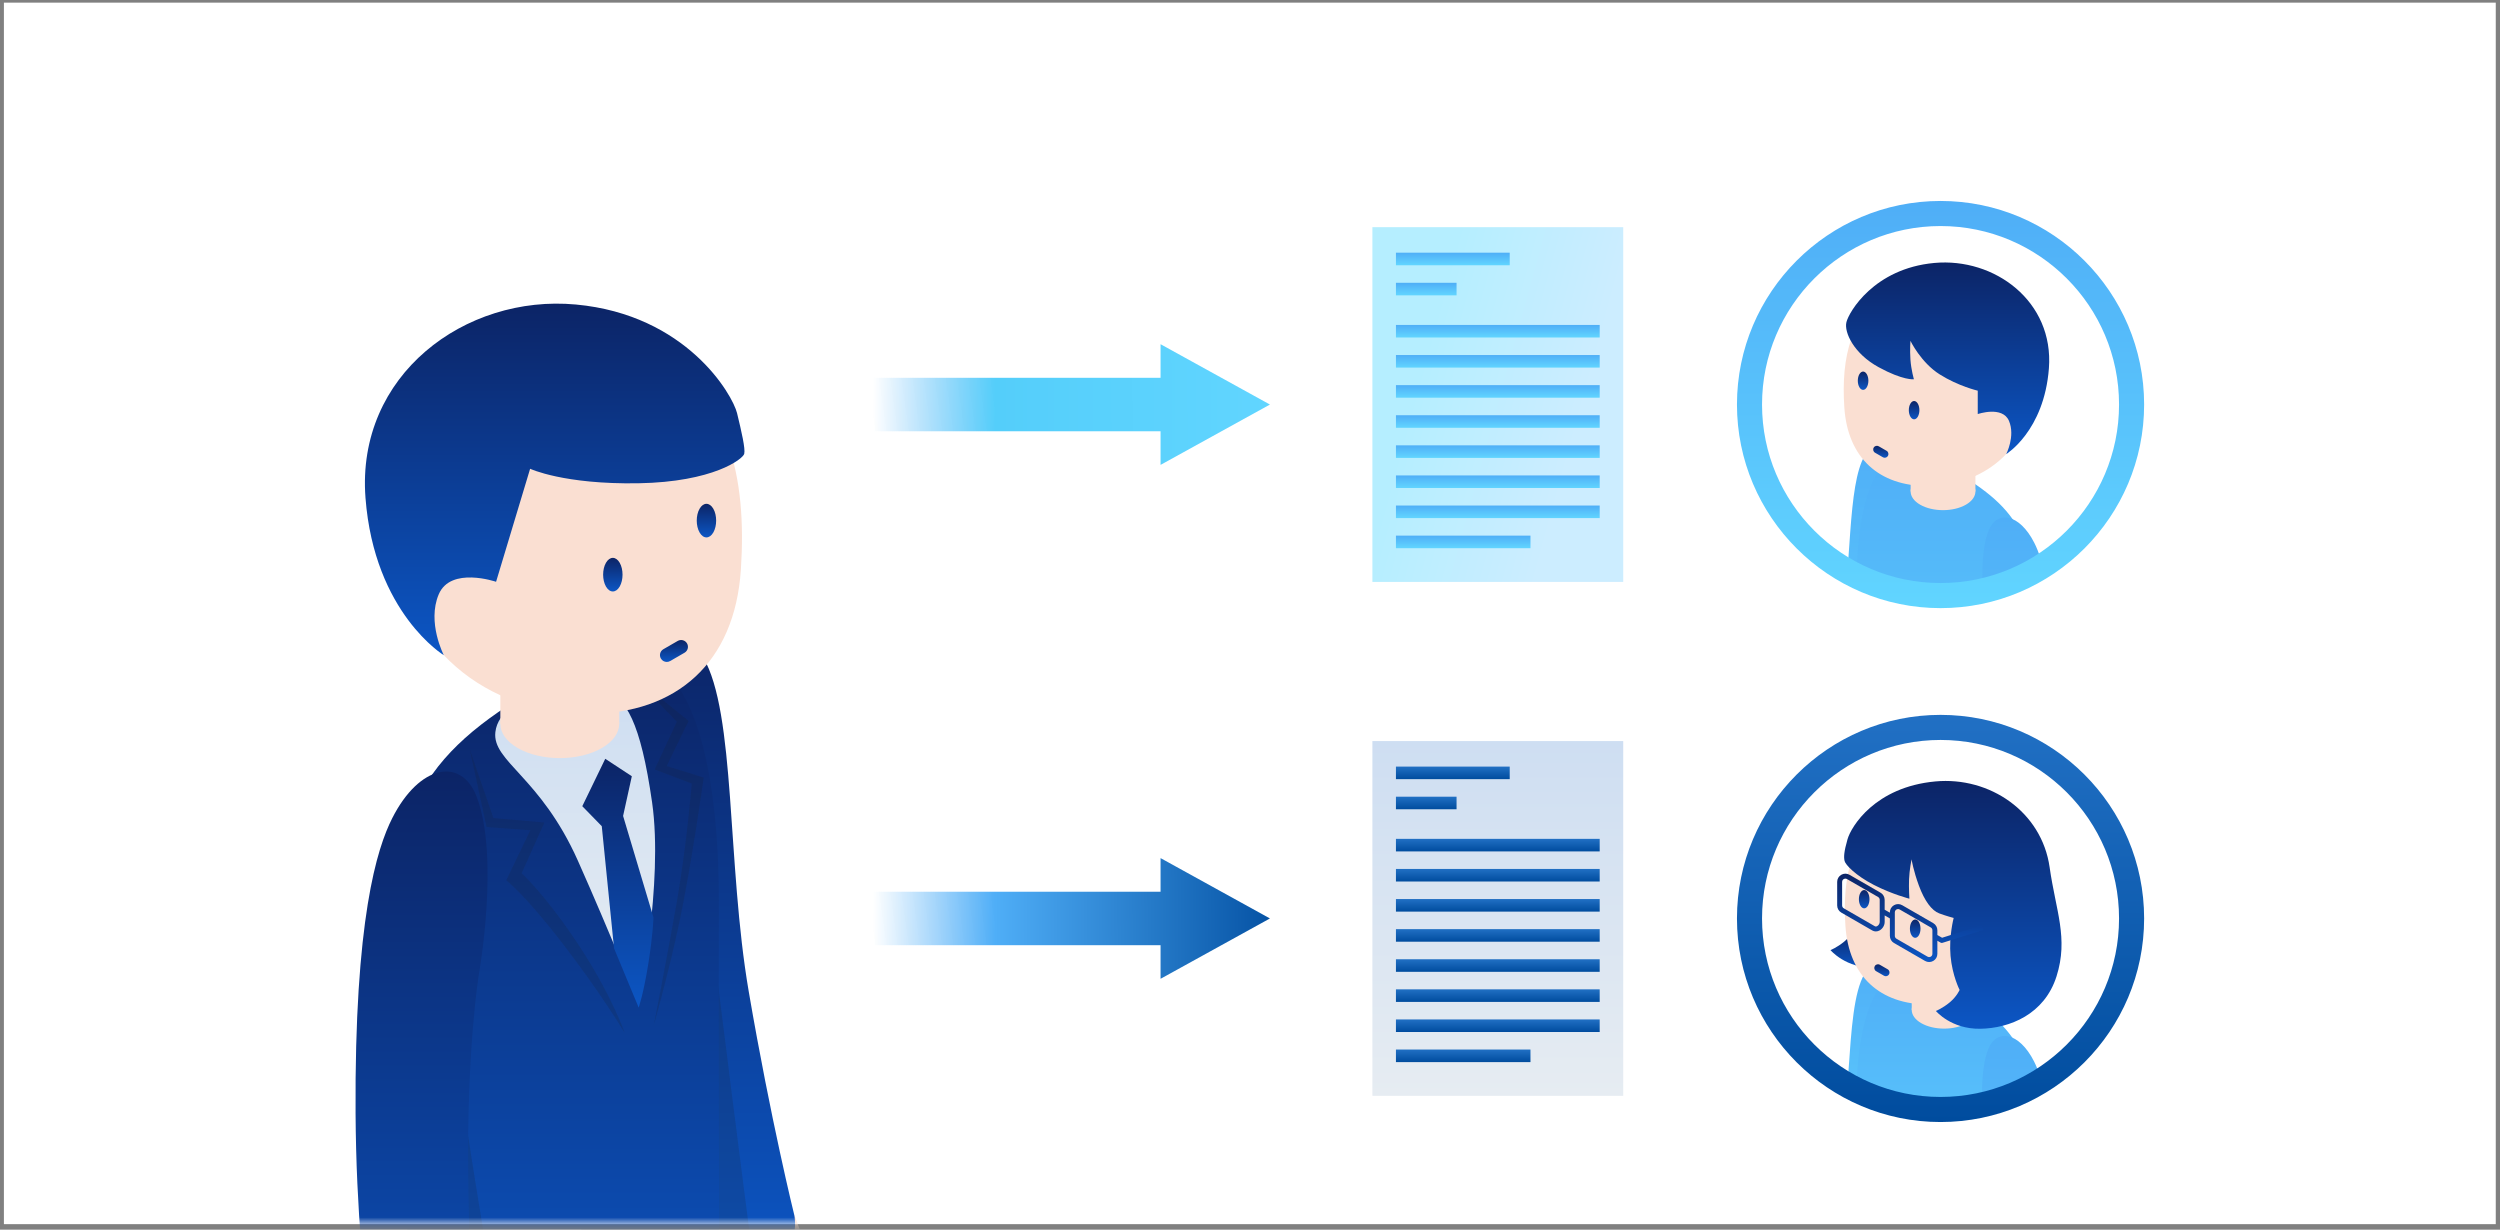 <svg width="307" height="151" viewBox="0 0 307 151" fill="none" xmlns="http://www.w3.org/2000/svg">
<rect x="0" y="0" width="307" height="151" fill="#808080" stroke="none"/>
<rect x="0.479" y="0.325" width="306" height="150" fill="white"/>
<mask id="mask0_16124_1604" style="mask-type:alpha" maskUnits="userSpaceOnUse" x="13" y="0" width="281" height="151">
<rect x="13.479" y="0.325" width="280" height="150" fill="white"/>
</mask>
<g mask="url(#mask0_16124_1604)">
<path d="M87.435 155.207L97.534 149.191C97.534 149.191 102.287 161.386 102.18 164.054C102.073 166.723 96.687 168.212 93.26 165.996C89.834 163.781 87.435 155.207 87.435 155.207Z" fill="#FADFD2"/>
<path d="M86.346 80.715C83.767 76.34 76.445 75.223 74.169 82.286C72.892 86.246 73.162 92.499 77.034 116.042C80.907 139.585 87.435 155.208 87.435 155.208C87.435 155.208 88.853 156.539 90.286 156.47C92.939 156.341 96.081 154.336 97.302 151.991C97.876 150.889 97.534 149.193 97.534 149.193C97.534 149.193 94.651 137.545 91.947 121.769C89.242 105.991 90.371 87.543 86.346 80.715Z" fill="url(#paint0_linear_16124_1604)"/>
<path d="M75.999 83.071C75.323 82.989 74.618 83.071 73.897 83.279C72.958 87.346 73.467 94.362 77.033 116.041C80.906 139.584 87.434 155.208 87.434 155.208C87.434 155.208 88.852 156.538 90.285 156.469C91.049 156.432 91.852 156.226 92.639 155.913C92.639 155.913 90.536 139.807 88.04 119.815C85.68 100.901 82.973 83.919 75.998 83.07L75.999 83.071Z" fill="#1E1E1E" fill-opacity="0.15"/>
<path d="M88.277 155.312C87.982 153.99 86.866 152.71 85.106 151.694C80.878 149.253 74.023 149.253 69.794 151.694L54.733 160.39C52.619 161.611 51.562 163.21 51.562 164.809L49.731 259.528C49.536 260.68 50.202 261.872 51.731 262.754C54.442 264.319 58.837 264.319 61.548 262.754C62.903 261.971 63.582 260.946 63.582 259.92L70.949 185.961L76.347 244.534C76.347 245.56 77.024 246.586 78.38 247.368C81.091 248.933 85.487 248.933 88.198 247.368C89.553 246.586 90.231 245.56 90.231 244.534L88.279 155.312H88.277Z" fill="url(#paint1_linear_16124_1604)"/>
<path d="M88.277 111.158C88.326 98.752 86.556 73.382 70.423 81.972C54.292 90.561 47.898 96.834 47.898 116.232C47.898 135.63 51.561 164.808 51.561 164.808C51.561 166.408 52.618 168.008 54.732 169.228C58.96 171.669 65.815 171.669 70.044 169.228L85.105 160.532C87.214 159.315 88.314 157.709 88.318 156.113C88.318 156.113 88.227 123.563 88.277 111.158Z" fill="url(#paint2_linear_16124_1604)"/>
<path d="M52.871 95.404C49.429 100.416 47.898 106.756 47.898 116.232C47.898 135.631 51.561 164.809 51.561 164.809C51.561 166.408 52.618 168.009 54.732 169.229C56.949 170.509 59.886 171.099 62.79 171.037C62.79 171.037 58.877 149.566 56.102 130.293C53.326 111.02 52.871 95.401 52.871 95.401V95.404Z" fill="#1E1E1E" fill-opacity="0.15"/>
<path d="M60.831 89.906C60.421 93.505 66.365 95.374 70.965 105.696C75.013 114.781 78.403 123.347 78.403 123.347C78.403 123.347 81.495 108.467 80.079 98.547C78.662 88.627 76.832 85.637 74.318 84.903C71.803 84.17 61.411 84.809 60.831 89.905V89.906Z" fill="url(#paint3_linear_16124_1604)"/>
<path d="M74.325 93.18L71.505 99.001L73.898 101.456L75.405 116.458L78.428 123.729C78.428 123.729 79.013 122.094 79.607 118.386C80.201 114.678 80.246 112.671 80.246 112.671L76.516 100.199L77.588 95.323L74.325 93.18Z" fill="url(#paint4_linear_16124_1604)"/>
<path d="M57.687 92.028L60.593 100.46L66.853 101.01L64.05 107.242C64.05 107.242 66.826 109.678 70.963 115.91C75.101 122.142 76.725 126.857 76.725 126.857C76.725 126.857 73.844 122.039 69.131 115.91C64.417 109.783 62.165 108.106 62.165 108.106L65.124 101.952L59.755 101.559L57.686 92.026L57.687 92.028Z" fill="#1E1E1E" fill-opacity="0.15"/>
<path d="M77.617 82.915L83.116 88.624L80.392 94.49L84.95 96.219C84.95 96.219 84.321 103.918 83.064 111.041C81.808 118.164 80.289 125.863 80.289 125.863C80.289 125.863 81.913 120.284 83.379 113.476C84.846 106.668 86.417 95.485 86.417 95.485L81.86 94.071L84.558 88.533L77.618 82.916L77.617 82.915Z" fill="#1E1E1E" fill-opacity="0.15"/>
<path d="M58.819 119.558C58.819 119.558 61.4 105.108 58.491 97.734C56.627 93.009 51.522 93.851 48.169 100.469C46.29 104.182 43.519 112.869 43.664 136.729C43.809 160.588 47.816 177.039 47.816 177.039C47.816 177.039 49.008 178.575 50.434 178.73C53.075 179.018 56.491 177.528 58.064 175.403C58.803 174.404 58.731 172.675 58.731 172.675C58.731 172.675 57.704 160.721 57.499 144.714C57.294 128.708 58.819 119.557 58.819 119.557V119.558Z" fill="url(#paint5_linear_16124_1604)"/>
<path d="M73.903 85.9C76.753 87.546 76.753 90.214 73.903 91.86C71.052 93.507 66.43 93.507 63.58 91.86C60.729 90.214 60.729 87.546 63.58 85.9C66.43 84.254 71.052 84.254 73.903 85.9Z" fill="#FADFD2"/>
<path d="M76.041 80.998H61.442V88.879H76.041V80.998Z" fill="#FADFD2"/>
<path d="M90.98 69.95C90.221 81.421 83.04 87.652 72.33 87.652C61.62 87.652 50.155 81.751 47.247 64.924C44.191 47.238 65.083 34.249 80.274 43.319C89.47 48.809 91.739 58.477 90.98 69.95Z" fill="#FADFD2"/>
<path d="M87.595 65.39C87.129 66.196 86.375 66.196 85.91 65.39C85.444 64.584 85.444 63.277 85.91 62.472C86.375 61.666 87.129 61.666 87.595 62.472C88.06 63.277 88.06 64.584 87.595 65.39Z" fill="url(#paint6_linear_16124_1604)"/>
<path d="M76.099 72.028C75.633 72.834 74.879 72.834 74.413 72.028C73.948 71.222 73.948 69.915 74.413 69.109C74.879 68.303 75.633 68.303 76.099 69.109C76.564 69.915 76.564 71.222 76.099 72.028Z" fill="url(#paint7_linear_16124_1604)"/>
<path d="M81.882 81.286C81.591 81.286 81.31 81.136 81.156 80.867C80.925 80.467 81.062 79.955 81.462 79.724L83.225 78.706C83.627 78.474 84.138 78.613 84.368 79.012C84.599 79.413 84.462 79.924 84.062 80.155L82.299 81.173C82.167 81.249 82.023 81.286 81.882 81.286Z" fill="url(#paint8_linear_16124_1604)"/>
<path d="M65.099 57.564L60.918 71.444C60.918 71.444 55.344 69.526 53.877 72.982C52.411 76.439 54.502 80.462 54.502 80.462C54.569 80.497 45.966 75.332 44.881 61.127C43.73 46.043 57.124 36.137 70.716 37.394C84.307 38.651 89.965 48.471 90.514 50.749C91.063 53.027 91.547 55.103 91.391 55.731C91.235 56.36 87.594 59.188 78.402 59.346C69.209 59.503 65.099 57.564 65.099 57.564Z" fill="url(#paint9_linear_16124_1604)"/>
<path d="M238.299 73.137C251.255 73.137 261.759 62.634 261.759 49.677C261.759 36.721 251.255 26.217 238.299 26.217C225.342 26.217 214.839 36.721 214.839 49.677C214.839 62.634 225.342 73.137 238.299 73.137Z" fill="white"/>
<mask id="mask1_16124_1604" style="mask-type:luminance" maskUnits="userSpaceOnUse" x="214" y="26" width="48" height="48">
<path d="M238.299 73.137C251.255 73.137 261.759 62.633 261.759 49.677C261.759 36.72 251.255 26.217 238.299 26.217C225.342 26.217 214.839 36.72 214.839 49.677C214.839 62.633 225.342 73.137 238.299 73.137Z" fill="white"/>
</mask>
<g mask="url(#mask1_16124_1604)">
<path d="M229.01 55.9C230.416 53.515 234.406 52.907 235.646 56.756C236.342 58.914 236.195 62.321 234.084 75.152C231.974 87.982 228.416 96.496 228.416 96.496C228.416 96.496 227.644 97.221 226.863 97.183C225.417 97.113 223.705 96.02 223.039 94.743C222.727 94.142 222.913 93.218 222.913 93.218C222.913 93.218 224.484 86.87 225.958 78.272C227.432 69.674 226.817 59.621 229.01 55.9Z" fill="url(#paint10_linear_16124_1604)"/>
<path d="M234.648 57.183C235.016 57.138 235.401 57.183 235.794 57.296C236.305 59.513 236.028 63.336 234.085 75.151C231.974 87.981 228.416 96.495 228.416 96.495C228.416 96.495 227.644 97.22 226.863 97.183C226.446 97.162 226.009 97.05 225.58 96.88C225.58 96.88 226.726 88.102 228.086 77.207C229.372 66.9 230.847 57.645 234.649 57.183L234.648 57.183Z" fill="#1E1E1E" fill-opacity="0.15"/>
<path d="M227.935 96.989C227.935 96.989 227.984 79.25 227.957 72.49C227.93 65.729 228.895 51.903 237.687 56.584C246.477 61.265 249.962 64.684 249.962 75.255C249.962 85.826 247.966 101.727 247.966 101.727C247.966 102.599 247.39 103.471 246.238 104.136C243.934 105.466 240.198 105.466 237.893 104.136L229.686 99.397C228.536 98.734 227.937 97.858 227.935 96.989Z" fill="url(#paint11_linear_16124_1604)"/>
<path d="M247.252 63.903C249.127 66.635 249.962 70.09 249.962 75.254C249.962 85.825 247.966 101.727 247.966 101.727C247.966 102.598 247.39 103.47 246.238 104.135C245.03 104.833 243.429 105.155 241.846 105.121C241.846 105.121 243.979 93.42 245.491 82.917C247.004 72.414 247.252 63.902 247.252 63.902V63.903Z" fill="#1E1E1E" fill-opacity="0.15"/>
<path d="M244.011 77.068C244.011 77.068 242.605 69.193 244.19 65.174C245.206 62.6 247.988 63.058 249.815 66.665C250.839 68.688 252.35 73.423 252.271 86.425C252.191 99.427 250.008 108.393 250.008 108.393C250.008 108.393 249.358 109.23 248.581 109.315C247.142 109.471 245.28 108.659 244.423 107.501C244.02 106.957 244.059 106.015 244.059 106.015C244.059 106.015 244.619 99.5 244.731 90.777C244.843 82.054 244.011 77.067 244.011 77.067V77.068Z" fill="url(#paint12_linear_16124_1604)"/>
<path d="M235.791 58.726C234.237 59.623 234.237 61.077 235.791 61.974C237.344 62.871 239.863 62.871 241.416 61.974C242.97 61.077 242.97 59.623 241.416 58.726C239.863 57.828 237.344 57.828 235.791 58.726Z" fill="#FADFD2"/>
<path d="M234.626 60.349H242.582V56.054H234.626V60.349Z" fill="#FADFD2"/>
<path d="M226.484 50.033C226.897 56.284 230.811 59.68 236.647 59.68C242.484 59.68 248.732 56.464 250.316 47.294C251.982 37.656 240.597 30.577 232.318 35.52C227.307 38.512 226.07 43.781 226.484 50.033V50.033Z" fill="#FADFD2"/>
<path d="M228.329 47.548C228.583 47.987 228.994 47.987 229.247 47.548C229.501 47.109 229.501 46.396 229.247 45.957C228.994 45.518 228.583 45.518 228.329 45.957C228.075 46.396 228.075 47.109 228.329 47.548Z" fill="url(#paint13_linear_16124_1604)"/>
<path d="M234.594 51.164C234.848 51.603 235.259 51.603 235.512 51.164C235.766 50.725 235.766 50.013 235.512 49.574C235.259 49.134 234.848 49.134 234.594 49.574C234.34 50.013 234.34 50.725 234.594 51.164Z" fill="url(#paint14_linear_16124_1604)"/>
<path d="M231.443 56.21C231.601 56.21 231.754 56.129 231.838 55.982C231.964 55.764 231.889 55.485 231.671 55.359L230.71 54.805C230.491 54.678 230.213 54.754 230.088 54.971C229.962 55.19 230.036 55.468 230.254 55.594L231.215 56.149C231.287 56.19 231.365 56.21 231.443 56.21Z" fill="url(#paint15_linear_16124_1604)"/>
<path d="M234.604 41.857C234.604 41.857 235.886 44.522 238.198 45.977C240.51 47.433 242.867 47.975 242.867 47.975V50.848C242.867 50.848 245.904 49.802 246.703 51.686C247.503 53.569 246.363 55.762 246.363 55.762C246.326 55.781 251.015 52.966 251.606 45.225C252.234 37.005 244.934 31.607 237.527 32.291C230.12 32.976 227.037 38.328 226.738 39.57C226.438 40.811 227.659 43.431 230.685 45.086C233.71 46.742 235.029 46.577 235.029 46.577C235.029 46.577 234.687 45.407 234.601 44.151C234.516 42.895 234.604 41.857 234.604 41.857Z" fill="url(#paint16_linear_16124_1604)"/>
</g>
<path d="M213.299 49.678C213.299 35.894 224.514 24.678 238.299 24.678C252.084 24.678 263.299 35.893 263.299 49.678C263.299 63.464 252.084 74.678 238.299 74.678C224.514 74.678 213.299 63.464 213.299 49.678ZM216.378 49.678C216.378 61.765 226.212 71.598 238.299 71.598C250.386 71.598 260.219 61.765 260.219 49.678C260.219 37.592 250.386 27.758 238.299 27.758C226.212 27.758 216.378 37.592 216.378 49.678Z" fill="url(#paint17_linear_16124_1604)"/>
<path fill-rule="evenodd" clip-rule="evenodd" d="M142.517 57.088L155.947 49.678L142.517 42.268V46.394H106.495V52.962H142.517V57.088Z" fill="url(#paint18_linear_16124_1604)"/>
<path d="M199.332 27.896H168.53V71.46H199.332V27.896Z" fill="url(#paint19_linear_16124_1604)"/>
<path d="M185.393 31.03H171.421V32.574H185.393V31.03Z" fill="url(#paint20_linear_16124_1604)"/>
<path d="M196.442 39.903H171.421V41.446H196.442V39.903Z" fill="url(#paint21_linear_16124_1604)"/>
<path d="M196.442 43.599H171.421V45.142H196.442V43.599Z" fill="url(#paint22_linear_16124_1604)"/>
<path d="M196.442 47.295H171.421V48.839H196.442V47.295Z" fill="url(#paint23_linear_16124_1604)"/>
<path d="M196.442 50.991H171.421V52.535H196.442V50.991Z" fill="url(#paint24_linear_16124_1604)"/>
<path d="M196.442 54.689H171.421V56.232H196.442V54.689Z" fill="url(#paint25_linear_16124_1604)"/>
<path d="M196.442 58.384H171.421V59.927H196.442V58.384Z" fill="url(#paint26_linear_16124_1604)"/>
<path d="M196.442 62.08H171.421V63.623H196.442V62.08Z" fill="url(#paint27_linear_16124_1604)"/>
<path d="M187.942 65.776H171.421V67.32H187.942V65.776Z" fill="url(#paint28_linear_16124_1604)"/>
<path d="M178.865 34.727H171.421V36.27H178.865V34.727Z" fill="url(#paint29_linear_16124_1604)"/>
<path d="M238.299 136.245C225.342 136.245 214.839 125.741 214.839 112.785C214.839 99.828 225.342 89.325 238.299 89.325C251.255 89.325 261.759 99.828 261.759 112.785C261.759 125.741 251.255 136.245 238.299 136.245Z" fill="white"/>
<mask id="mask2_16124_1604" style="mask-type:luminance" maskUnits="userSpaceOnUse" x="214" y="89" width="48" height="48">
<path d="M238.299 136.245C225.342 136.245 214.839 125.741 214.839 112.785C214.839 99.828 225.342 89.325 238.299 89.325C251.255 89.325 261.759 99.828 261.759 112.785C261.759 125.741 251.255 136.245 238.299 136.245Z" fill="white"/>
</mask>
<g mask="url(#mask2_16124_1604)">
<path d="M228.971 119.568C230.377 117.184 234.367 116.575 235.607 120.424C236.303 122.582 236.069 126.504 234.784 134.211C233.955 139.186 232.901 145.6 231.873 146.541C230.845 147.483 228.077 147.981 225.194 148.254C217.059 149.025 213.268 148.687 213.268 148.687C213.268 148.687 213.828 146.327 213.828 144.597C213.828 142.866 213.284 142.434 213.284 142.434C213.284 142.434 217.586 142.123 220.567 141.835C222.96 141.604 225.602 140.645 225.793 140.035C226.221 138.665 226.756 134.926 226.989 131.557C227.344 126.392 227.643 121.821 228.971 119.569L228.971 119.568Z" fill="url(#paint30_linear_16124_1604)"/>
<path d="M234.61 120.852C234.978 120.807 235.363 120.852 235.756 120.965C236.267 123.182 236.206 127.043 234.047 138.82C232.859 145.299 232.313 146.598 230.846 147.148C229.38 147.699 226.351 148.129 226.351 148.129C226.351 148.129 227.375 145.327 228.02 141.917C228.617 138.766 228.832 135.032 228.997 133.986C230.141 126.757 231.688 121.208 234.61 120.852Z" fill="#1E1E1E" fill-opacity="0.15"/>
<path d="M226.476 115.624C227.354 114.896 227.696 114.09 227.696 114.09L230.237 118.858C226.64 118.916 224.785 116.673 224.785 116.673C224.785 116.673 225.598 116.352 226.476 115.624Z" fill="url(#paint31_linear_16124_1604)"/>
<path d="M227.896 148.765C227.896 148.765 227.946 142.919 227.919 136.158C227.892 129.398 228.857 115.572 237.648 120.253C246.439 124.934 249.924 128.352 249.924 138.923C249.924 149.495 247.928 153.504 247.928 153.504C247.928 154.376 247.352 155.248 246.2 155.913C243.896 157.243 240.16 157.243 237.855 155.913L229.647 151.174C228.498 150.51 227.899 149.635 227.896 148.765Z" fill="url(#paint32_linear_16124_1604)"/>
<path d="M247.213 127.573C249.089 130.305 249.924 133.759 249.924 138.924C249.924 149.495 247.928 153.505 247.928 153.505C247.928 154.376 247.352 155.249 246.2 155.913C244.992 156.611 243.391 156.933 241.808 156.899C241.808 156.899 243.941 155.606 245.453 145.103C246.966 134.599 247.213 127.572 247.213 127.572V127.573Z" fill="#1E1E1E" fill-opacity="0.15"/>
<path d="M243.973 140.737C243.973 140.737 242.567 132.862 244.152 128.843C245.168 126.269 247.95 126.727 249.777 130.334C250.801 132.357 252.311 137.092 252.232 150.094C252.153 163.096 249.97 172.062 249.97 172.062C249.97 172.062 249.32 172.899 248.543 172.983C247.104 173.14 245.242 172.328 244.385 171.17C243.982 170.626 244.021 169.684 244.021 169.684C244.021 169.684 244.581 163.169 244.693 154.446C244.805 145.723 243.973 140.736 243.973 140.736V140.737Z" fill="url(#paint33_linear_16124_1604)"/>
<path d="M235.925 122.394C234.372 123.291 234.372 124.745 235.925 125.642C237.479 126.539 239.997 126.539 241.551 125.642C243.104 124.745 243.104 123.291 241.551 122.394C239.997 121.497 237.479 121.497 235.925 122.394Z" fill="#FADFD2"/>
<path d="M234.76 119.723H242.716V124.017H234.76V119.723Z" fill="#FADFD2"/>
<path d="M226.619 113.701C227.032 119.953 230.946 123.348 236.782 123.348C242.619 123.348 248.867 120.133 250.451 110.962C252.117 101.324 240.732 94.245 232.453 99.188C227.442 102.18 226.205 107.45 226.619 113.702V113.701Z" fill="#FADFD2"/>
<path d="M228.463 111.216C228.717 111.655 229.128 111.655 229.382 111.216C229.635 110.777 229.635 110.065 229.382 109.626C229.128 109.187 228.717 109.187 228.463 109.626C228.209 110.065 228.209 110.777 228.463 111.216Z" fill="url(#paint34_linear_16124_1604)"/>
<path d="M234.728 114.834C234.982 115.273 235.393 115.273 235.647 114.834C235.9 114.395 235.9 113.683 235.647 113.243C235.393 112.804 234.982 112.804 234.728 113.243C234.475 113.683 234.475 114.395 234.728 114.834Z" fill="url(#paint35_linear_16124_1604)"/>
<path d="M231.577 119.878C231.735 119.878 231.888 119.797 231.972 119.65C232.098 119.432 232.023 119.153 231.805 119.027L230.844 118.473C230.625 118.346 230.347 118.421 230.222 118.639C230.096 118.858 230.17 119.136 230.388 119.262L231.349 119.817C231.421 119.858 231.499 119.878 231.577 119.878Z" fill="url(#paint36_linear_16124_1604)"/>
<path d="M234.738 105.525C234.738 105.525 234.96 106.906 235.644 108.761C236.329 110.616 237.207 111.818 238.128 112.16C239.048 112.503 239.912 112.724 239.912 112.724C239.912 112.724 239.313 114.957 239.526 117.382C239.74 119.807 240.639 121.564 240.639 121.564C240.639 121.564 240.297 122.37 239.419 123.098C238.542 123.825 237.728 124.147 237.728 124.147C237.728 124.147 239.583 126.389 243.18 126.332C246.777 126.275 251.058 124.574 252.542 119.893C254.026 115.212 252.455 111.868 251.694 106.502C250.723 99.668 244.324 95.343 237.662 95.96C230.255 96.644 227.32 101.503 226.873 103.066C226.426 104.628 226.406 105.254 226.513 105.724C226.62 106.195 227.859 107.508 230.106 108.665C232.354 109.821 234.474 110.36 234.474 110.36C234.474 110.36 234.388 109.104 234.432 107.969C234.474 106.835 234.738 105.525 234.738 105.525Z" fill="url(#paint37_linear_16124_1604)"/>
</g>
<path d="M238.299 137.786C252.084 137.786 263.299 126.571 263.299 112.786C263.299 99 252.084 87.786 238.299 87.786C224.514 87.786 213.299 99 213.299 112.786C213.299 126.571 224.514 137.786 238.299 137.786ZM238.299 90.866C250.386 90.866 260.219 100.699 260.219 112.786C260.219 124.872 250.386 134.706 238.299 134.706C226.212 134.706 216.378 124.872 216.378 112.786C216.378 100.699 226.212 90.866 238.299 90.866Z" fill="url(#paint38_linear_16124_1604)"/>
<path d="M226.109 107.423C226.424 107.241 226.802 107.24 227.117 107.423L230.932 109.625C231.243 109.804 231.436 110.14 231.436 110.499V111.711L232.076 112.08V112.033C232.076 111.668 232.265 111.342 232.581 111.159C232.896 110.977 233.273 110.976 233.589 111.159L237.403 113.361C237.715 113.54 237.908 113.875 237.908 114.235V114.821L238.489 115.157L243.375 113.616L243.558 114.197L238.544 115.777C238.515 115.787 238.484 115.791 238.453 115.791C238.4 115.791 238.348 115.778 238.301 115.751L237.908 115.524V117.129C237.908 117.494 237.72 117.82 237.404 118.002C237.246 118.094 237.073 118.139 236.899 118.139C236.726 118.139 236.553 118.094 236.395 118.002L232.581 115.801C232.27 115.621 232.076 115.286 232.076 114.927V112.782L231.437 112.413V113.22C231.437 113.625 231.194 114.038 230.833 114.247C230.677 114.337 230.513 114.382 230.353 114.382C230.204 114.382 230.058 114.343 229.923 114.266L226.109 112.064C225.798 111.885 225.605 111.55 225.605 111.19V108.296C225.605 107.931 225.794 107.604 226.11 107.422L226.109 107.423ZM232.684 114.927C232.684 115.07 232.761 115.203 232.885 115.274L236.698 117.476C236.878 117.58 237.039 117.511 237.099 117.476C237.16 117.442 237.299 117.338 237.299 117.13V114.236C237.299 114.093 237.223 113.96 237.099 113.889L233.285 111.687C233.214 111.646 233.146 111.632 233.087 111.632C232.994 111.632 232.921 111.666 232.884 111.686C232.824 111.721 232.684 111.825 232.684 112.034V114.927ZM226.212 111.191C226.212 111.334 226.289 111.467 226.412 111.538L230.227 113.74C230.316 113.79 230.417 113.785 230.528 113.721C230.702 113.621 230.828 113.41 230.828 113.22V110.499C230.828 110.357 230.751 110.224 230.628 110.152L226.813 107.951C226.742 107.91 226.674 107.895 226.615 107.895C226.523 107.895 226.45 107.929 226.412 107.95C226.352 107.985 226.212 108.089 226.212 108.297V111.191Z" fill="url(#paint39_linear_16124_1604)"/>
<path fill-rule="evenodd" clip-rule="evenodd" d="M142.517 120.196L155.947 112.786L142.517 105.375V109.501H106.495V116.07H142.517V120.196Z" fill="url(#paint40_linear_16124_1604)"/>
<path d="M199.332 91.003H168.53V134.567H199.332V91.003Z" fill="url(#paint41_linear_16124_1604)"/>
<path d="M185.393 94.137H171.421V95.68H185.393V94.137Z" fill="url(#paint42_linear_16124_1604)"/>
<path d="M196.442 103.01H171.421V104.553H196.442V103.01Z" fill="url(#paint43_linear_16124_1604)"/>
<path d="M196.442 106.706H171.421V108.249H196.442V106.706Z" fill="url(#paint44_linear_16124_1604)"/>
<path d="M196.442 110.402H171.421V111.946H196.442V110.402Z" fill="url(#paint45_linear_16124_1604)"/>
<path d="M196.442 114.098H171.421V115.641H196.442V114.098Z" fill="url(#paint46_linear_16124_1604)"/>
<path d="M196.442 117.796H171.421V119.339H196.442V117.796Z" fill="url(#paint47_linear_16124_1604)"/>
<path d="M196.442 121.491H171.421V123.034H196.442V121.491Z" fill="url(#paint48_linear_16124_1604)"/>
<path d="M196.442 125.187H171.421V126.73H196.442V125.187Z" fill="url(#paint49_linear_16124_1604)"/>
<path d="M187.942 128.883H171.421V130.427H187.942V128.883Z" fill="url(#paint50_linear_16124_1604)"/>
<path d="M178.865 97.834H171.421V99.377H178.865V97.834Z" fill="url(#paint51_linear_16124_1604)"/>
</g>
<defs>
<linearGradient id="paint0_linear_16124_1604" x1="73.387" y1="156.514" x2="73.387" y2="77.119" gradientUnits="userSpaceOnUse">
<stop stop-color="#0C56C4"/>
<stop offset="1" stop-color="#0C2466"/>
</linearGradient>
<linearGradient id="paint1_linear_16124_1604" x1="49.536" y1="263.988" x2="49.536" y2="149.733" gradientUnits="userSpaceOnUse">
<stop stop-color="#0C56C4"/>
<stop offset="1" stop-color="#0C2466"/>
</linearGradient>
<linearGradient id="paint2_linear_16124_1604" x1="47.736" y1="171.107" x2="47.736" y2="80.128" gradientUnits="userSpaceOnUse">
<stop stop-color="#0C56C4"/>
<stop offset="1" stop-color="#0C2466"/>
</linearGradient>
<linearGradient id="paint3_linear_16124_1604" x1="60.885" y1="123.281" x2="60.885" y2="84.576" gradientUnits="userSpaceOnUse">
<stop stop-color="#E6ECF2"/>
<stop offset="1" stop-color="#CEDEF2"/>
</linearGradient>
<linearGradient id="paint4_linear_16124_1604" x1="71.47" y1="123.745" x2="71.47" y2="93.145" gradientUnits="userSpaceOnUse">
<stop stop-color="#0C56C4"/>
<stop offset="1" stop-color="#0C2466"/>
</linearGradient>
<linearGradient id="paint5_linear_16124_1604" x1="43.593" y1="178.811" x2="43.593" y2="94.646" gradientUnits="userSpaceOnUse">
<stop stop-color="#0C56C4"/>
<stop offset="1" stop-color="#0C2466"/>
</linearGradient>
<linearGradient id="paint6_linear_16124_1604" x1="85.551" y1="65.997" x2="85.551" y2="61.862" gradientUnits="userSpaceOnUse">
<stop stop-color="#0C56C4"/>
<stop offset="1" stop-color="#0C2466"/>
</linearGradient>
<linearGradient id="paint7_linear_16124_1604" x1="74.055" y1="72.635" x2="74.055" y2="68.5" gradientUnits="userSpaceOnUse">
<stop stop-color="#0C56C4"/>
<stop offset="1" stop-color="#0C2466"/>
</linearGradient>
<linearGradient id="paint8_linear_16124_1604" x1="81.03" y1="81.287" x2="81.03" y2="78.591" gradientUnits="userSpaceOnUse">
<stop stop-color="#0C56C4"/>
<stop offset="1" stop-color="#0C2466"/>
</linearGradient>
<linearGradient id="paint9_linear_16124_1604" x1="44.626" y1="80.486" x2="44.626" y2="37.237" gradientUnits="userSpaceOnUse">
<stop stop-color="#0C56C4"/>
<stop offset="1" stop-color="#0C2466"/>
</linearGradient>
<linearGradient id="paint10_linear_16124_1604" x1="222.83" y1="97.208" x2="222.83" y2="53.94" gradientUnits="userSpaceOnUse">
<stop stop-color="#61D5FF"/>
<stop offset="1" stop-color="#4FAEF7"/>
</linearGradient>
<linearGradient id="paint11_linear_16124_1604" x1="227.888" y1="105.16" x2="227.888" y2="55.58" gradientUnits="userSpaceOnUse">
<stop stop-color="#61D5FF"/>
<stop offset="1" stop-color="#4FAEF7"/>
</linearGradient>
<linearGradient id="paint12_linear_16124_1604" x1="243.417" y1="109.358" x2="243.417" y2="63.492" gradientUnits="userSpaceOnUse">
<stop stop-color="#61D5FF"/>
<stop offset="1" stop-color="#4FAEF7"/>
</linearGradient>
<linearGradient id="paint13_linear_16124_1604" x1="228.133" y1="47.878" x2="228.133" y2="45.625" gradientUnits="userSpaceOnUse">
<stop stop-color="#0C56C4"/>
<stop offset="1" stop-color="#0C2466"/>
</linearGradient>
<linearGradient id="paint14_linear_16124_1604" x1="234.399" y1="51.495" x2="234.399" y2="49.242" gradientUnits="userSpaceOnUse">
<stop stop-color="#0C56C4"/>
<stop offset="1" stop-color="#0C2466"/>
</linearGradient>
<linearGradient id="paint15_linear_16124_1604" x1="230.019" y1="56.211" x2="230.019" y2="54.742" gradientUnits="userSpaceOnUse">
<stop stop-color="#0C56C4"/>
<stop offset="1" stop-color="#0C2466"/>
</linearGradient>
<linearGradient id="paint16_linear_16124_1604" x1="226.594" y1="55.775" x2="226.594" y2="32.206" gradientUnits="userSpaceOnUse">
<stop stop-color="#0C56C4"/>
<stop offset="1" stop-color="#0C2466"/>
</linearGradient>
<linearGradient id="paint17_linear_16124_1604" x1="213.192" y1="74.705" x2="213.192" y2="24.621" gradientUnits="userSpaceOnUse">
<stop stop-color="#61D5FF"/>
<stop offset="1" stop-color="#4FAEF7"/>
</linearGradient>
<linearGradient id="paint18_linear_16124_1604" x1="155.947" y1="51.106" x2="106.495" y2="51.415" gradientUnits="userSpaceOnUse">
<stop stop-color="#61D5FF"/>
<stop offset="0.682" stop-color="#54CEFA"/>
<stop offset="0.985" stop-color="#4FAEF7" stop-opacity="0"/>
</linearGradient>
<linearGradient id="paint19_linear_16124_1604" x1="191.532" y1="60.712" x2="171.734" y2="55.277" gradientUnits="userSpaceOnUse">
<stop stop-color="#CCEDFF"/>
<stop offset="1" stop-color="#B5EEFF"/>
</linearGradient>
<linearGradient id="paint20_linear_16124_1604" x1="171.391" y1="32.574" x2="171.391" y2="31.029" gradientUnits="userSpaceOnUse">
<stop stop-color="#61D5FF"/>
<stop offset="1" stop-color="#4FAEF7"/>
</linearGradient>
<linearGradient id="paint21_linear_16124_1604" x1="171.368" y1="41.447" x2="171.368" y2="39.901" gradientUnits="userSpaceOnUse">
<stop stop-color="#61D5FF"/>
<stop offset="1" stop-color="#4FAEF7"/>
</linearGradient>
<linearGradient id="paint22_linear_16124_1604" x1="171.368" y1="45.143" x2="171.368" y2="43.597" gradientUnits="userSpaceOnUse">
<stop stop-color="#61D5FF"/>
<stop offset="1" stop-color="#4FAEF7"/>
</linearGradient>
<linearGradient id="paint23_linear_16124_1604" x1="171.368" y1="48.84" x2="171.368" y2="47.294" gradientUnits="userSpaceOnUse">
<stop stop-color="#61D5FF"/>
<stop offset="1" stop-color="#4FAEF7"/>
</linearGradient>
<linearGradient id="paint24_linear_16124_1604" x1="171.368" y1="52.535" x2="171.368" y2="50.989" gradientUnits="userSpaceOnUse">
<stop stop-color="#61D5FF"/>
<stop offset="1" stop-color="#4FAEF7"/>
</linearGradient>
<linearGradient id="paint25_linear_16124_1604" x1="171.368" y1="56.233" x2="171.368" y2="54.687" gradientUnits="userSpaceOnUse">
<stop stop-color="#61D5FF"/>
<stop offset="1" stop-color="#4FAEF7"/>
</linearGradient>
<linearGradient id="paint26_linear_16124_1604" x1="171.368" y1="59.928" x2="171.368" y2="58.382" gradientUnits="userSpaceOnUse">
<stop stop-color="#61D5FF"/>
<stop offset="1" stop-color="#4FAEF7"/>
</linearGradient>
<linearGradient id="paint27_linear_16124_1604" x1="171.368" y1="63.624" x2="171.368" y2="62.078" gradientUnits="userSpaceOnUse">
<stop stop-color="#61D5FF"/>
<stop offset="1" stop-color="#4FAEF7"/>
</linearGradient>
<linearGradient id="paint28_linear_16124_1604" x1="171.386" y1="67.32" x2="171.386" y2="65.775" gradientUnits="userSpaceOnUse">
<stop stop-color="#61D5FF"/>
<stop offset="1" stop-color="#4FAEF7"/>
</linearGradient>
<linearGradient id="paint29_linear_16124_1604" x1="171.405" y1="36.271" x2="171.405" y2="34.725" gradientUnits="userSpaceOnUse">
<stop stop-color="#61D5FF"/>
<stop offset="1" stop-color="#4FAEF7"/>
</linearGradient>
<linearGradient id="paint30_linear_16124_1604" x1="236.04" y1="148.777" x2="236.04" y2="117.622" gradientUnits="userSpaceOnUse">
<stop stop-color="#61D5FF"/>
<stop offset="1" stop-color="#4FAEF7"/>
</linearGradient>
<linearGradient id="paint31_linear_16124_1604" x1="230.259" y1="118.862" x2="230.259" y2="114.084" gradientUnits="userSpaceOnUse">
<stop stop-color="#0C56C4"/>
<stop offset="1" stop-color="#0C2466"/>
</linearGradient>
<linearGradient id="paint32_linear_16124_1604" x1="249.971" y1="156.93" x2="249.971" y2="119.262" gradientUnits="userSpaceOnUse">
<stop stop-color="#61D5FF"/>
<stop offset="1" stop-color="#4FAEF7"/>
</linearGradient>
<linearGradient id="paint33_linear_16124_1604" x1="252.254" y1="173.027" x2="252.254" y2="127.161" gradientUnits="userSpaceOnUse">
<stop stop-color="#61D5FF"/>
<stop offset="1" stop-color="#4FAEF7"/>
</linearGradient>
<linearGradient id="paint34_linear_16124_1604" x1="229.577" y1="111.547" x2="229.577" y2="109.294" gradientUnits="userSpaceOnUse">
<stop stop-color="#0C56C4"/>
<stop offset="1" stop-color="#0C2466"/>
</linearGradient>
<linearGradient id="paint35_linear_16124_1604" x1="235.842" y1="115.165" x2="235.842" y2="112.911" gradientUnits="userSpaceOnUse">
<stop stop-color="#0C56C4"/>
<stop offset="1" stop-color="#0C2466"/>
</linearGradient>
<linearGradient id="paint36_linear_16124_1604" x1="232.041" y1="119.879" x2="232.041" y2="118.409" gradientUnits="userSpaceOnUse">
<stop stop-color="#0C56C4"/>
<stop offset="1" stop-color="#0C2466"/>
</linearGradient>
<linearGradient id="paint37_linear_16124_1604" x1="253.264" y1="126.35" x2="253.264" y2="95.867" gradientUnits="userSpaceOnUse">
<stop stop-color="#0C56C4"/>
<stop offset="1" stop-color="#0C2466"/>
</linearGradient>
<linearGradient id="paint38_linear_16124_1604" x1="213.499" y1="87.728" x2="213.499" y2="137.812" gradientUnits="userSpaceOnUse">
<stop stop-color="#2170C4"/>
<stop offset="1" stop-color="#004C9E"/>
</linearGradient>
<linearGradient id="paint39_linear_16124_1604" x1="243.629" y1="118.145" x2="243.629" y2="107.274" gradientUnits="userSpaceOnUse">
<stop stop-color="#0C56C4"/>
<stop offset="1" stop-color="#0C2466"/>
</linearGradient>
<linearGradient id="paint40_linear_16124_1604" x1="155.947" y1="114.214" x2="106.495" y2="114.522" gradientUnits="userSpaceOnUse">
<stop stop-color="#0653A5"/>
<stop offset="0.682" stop-color="#4FAEF7"/>
<stop offset="0.985" stop-color="#4FAEF7" stop-opacity="0"/>
</linearGradient>
<linearGradient id="paint41_linear_16124_1604" x1="168.646" y1="134.494" x2="168.646" y2="90.919" gradientUnits="userSpaceOnUse">
<stop stop-color="#E6ECF2"/>
<stop offset="1" stop-color="#CEDEF2"/>
</linearGradient>
<linearGradient id="paint42_linear_16124_1604" x1="185.337" y1="94.135" x2="185.337" y2="95.681" gradientUnits="userSpaceOnUse">
<stop stop-color="#2170C4"/>
<stop offset="1" stop-color="#004C9E"/>
</linearGradient>
<linearGradient id="paint43_linear_16124_1604" x1="196.342" y1="103.008" x2="196.342" y2="104.554" gradientUnits="userSpaceOnUse">
<stop stop-color="#2170C4"/>
<stop offset="1" stop-color="#004C9E"/>
</linearGradient>
<linearGradient id="paint44_linear_16124_1604" x1="196.342" y1="106.704" x2="196.342" y2="108.25" gradientUnits="userSpaceOnUse">
<stop stop-color="#2170C4"/>
<stop offset="1" stop-color="#004C9E"/>
</linearGradient>
<linearGradient id="paint45_linear_16124_1604" x1="196.342" y1="110.401" x2="196.342" y2="111.946" gradientUnits="userSpaceOnUse">
<stop stop-color="#2170C4"/>
<stop offset="1" stop-color="#004C9E"/>
</linearGradient>
<linearGradient id="paint46_linear_16124_1604" x1="196.342" y1="114.096" x2="196.342" y2="115.642" gradientUnits="userSpaceOnUse">
<stop stop-color="#2170C4"/>
<stop offset="1" stop-color="#004C9E"/>
</linearGradient>
<linearGradient id="paint47_linear_16124_1604" x1="196.342" y1="117.794" x2="196.342" y2="119.34" gradientUnits="userSpaceOnUse">
<stop stop-color="#2170C4"/>
<stop offset="1" stop-color="#004C9E"/>
</linearGradient>
<linearGradient id="paint48_linear_16124_1604" x1="196.342" y1="121.489" x2="196.342" y2="123.035" gradientUnits="userSpaceOnUse">
<stop stop-color="#2170C4"/>
<stop offset="1" stop-color="#004C9E"/>
</linearGradient>
<linearGradient id="paint49_linear_16124_1604" x1="196.342" y1="125.185" x2="196.342" y2="126.731" gradientUnits="userSpaceOnUse">
<stop stop-color="#2170C4"/>
<stop offset="1" stop-color="#004C9E"/>
</linearGradient>
<linearGradient id="paint50_linear_16124_1604" x1="187.876" y1="128.882" x2="187.876" y2="130.427" gradientUnits="userSpaceOnUse">
<stop stop-color="#2170C4"/>
<stop offset="1" stop-color="#004C9E"/>
</linearGradient>
<linearGradient id="paint51_linear_16124_1604" x1="178.835" y1="97.832" x2="178.835" y2="99.378" gradientUnits="userSpaceOnUse">
<stop stop-color="#2170C4"/>
<stop offset="1" stop-color="#004C9E"/>
</linearGradient>
</defs>
</svg>
